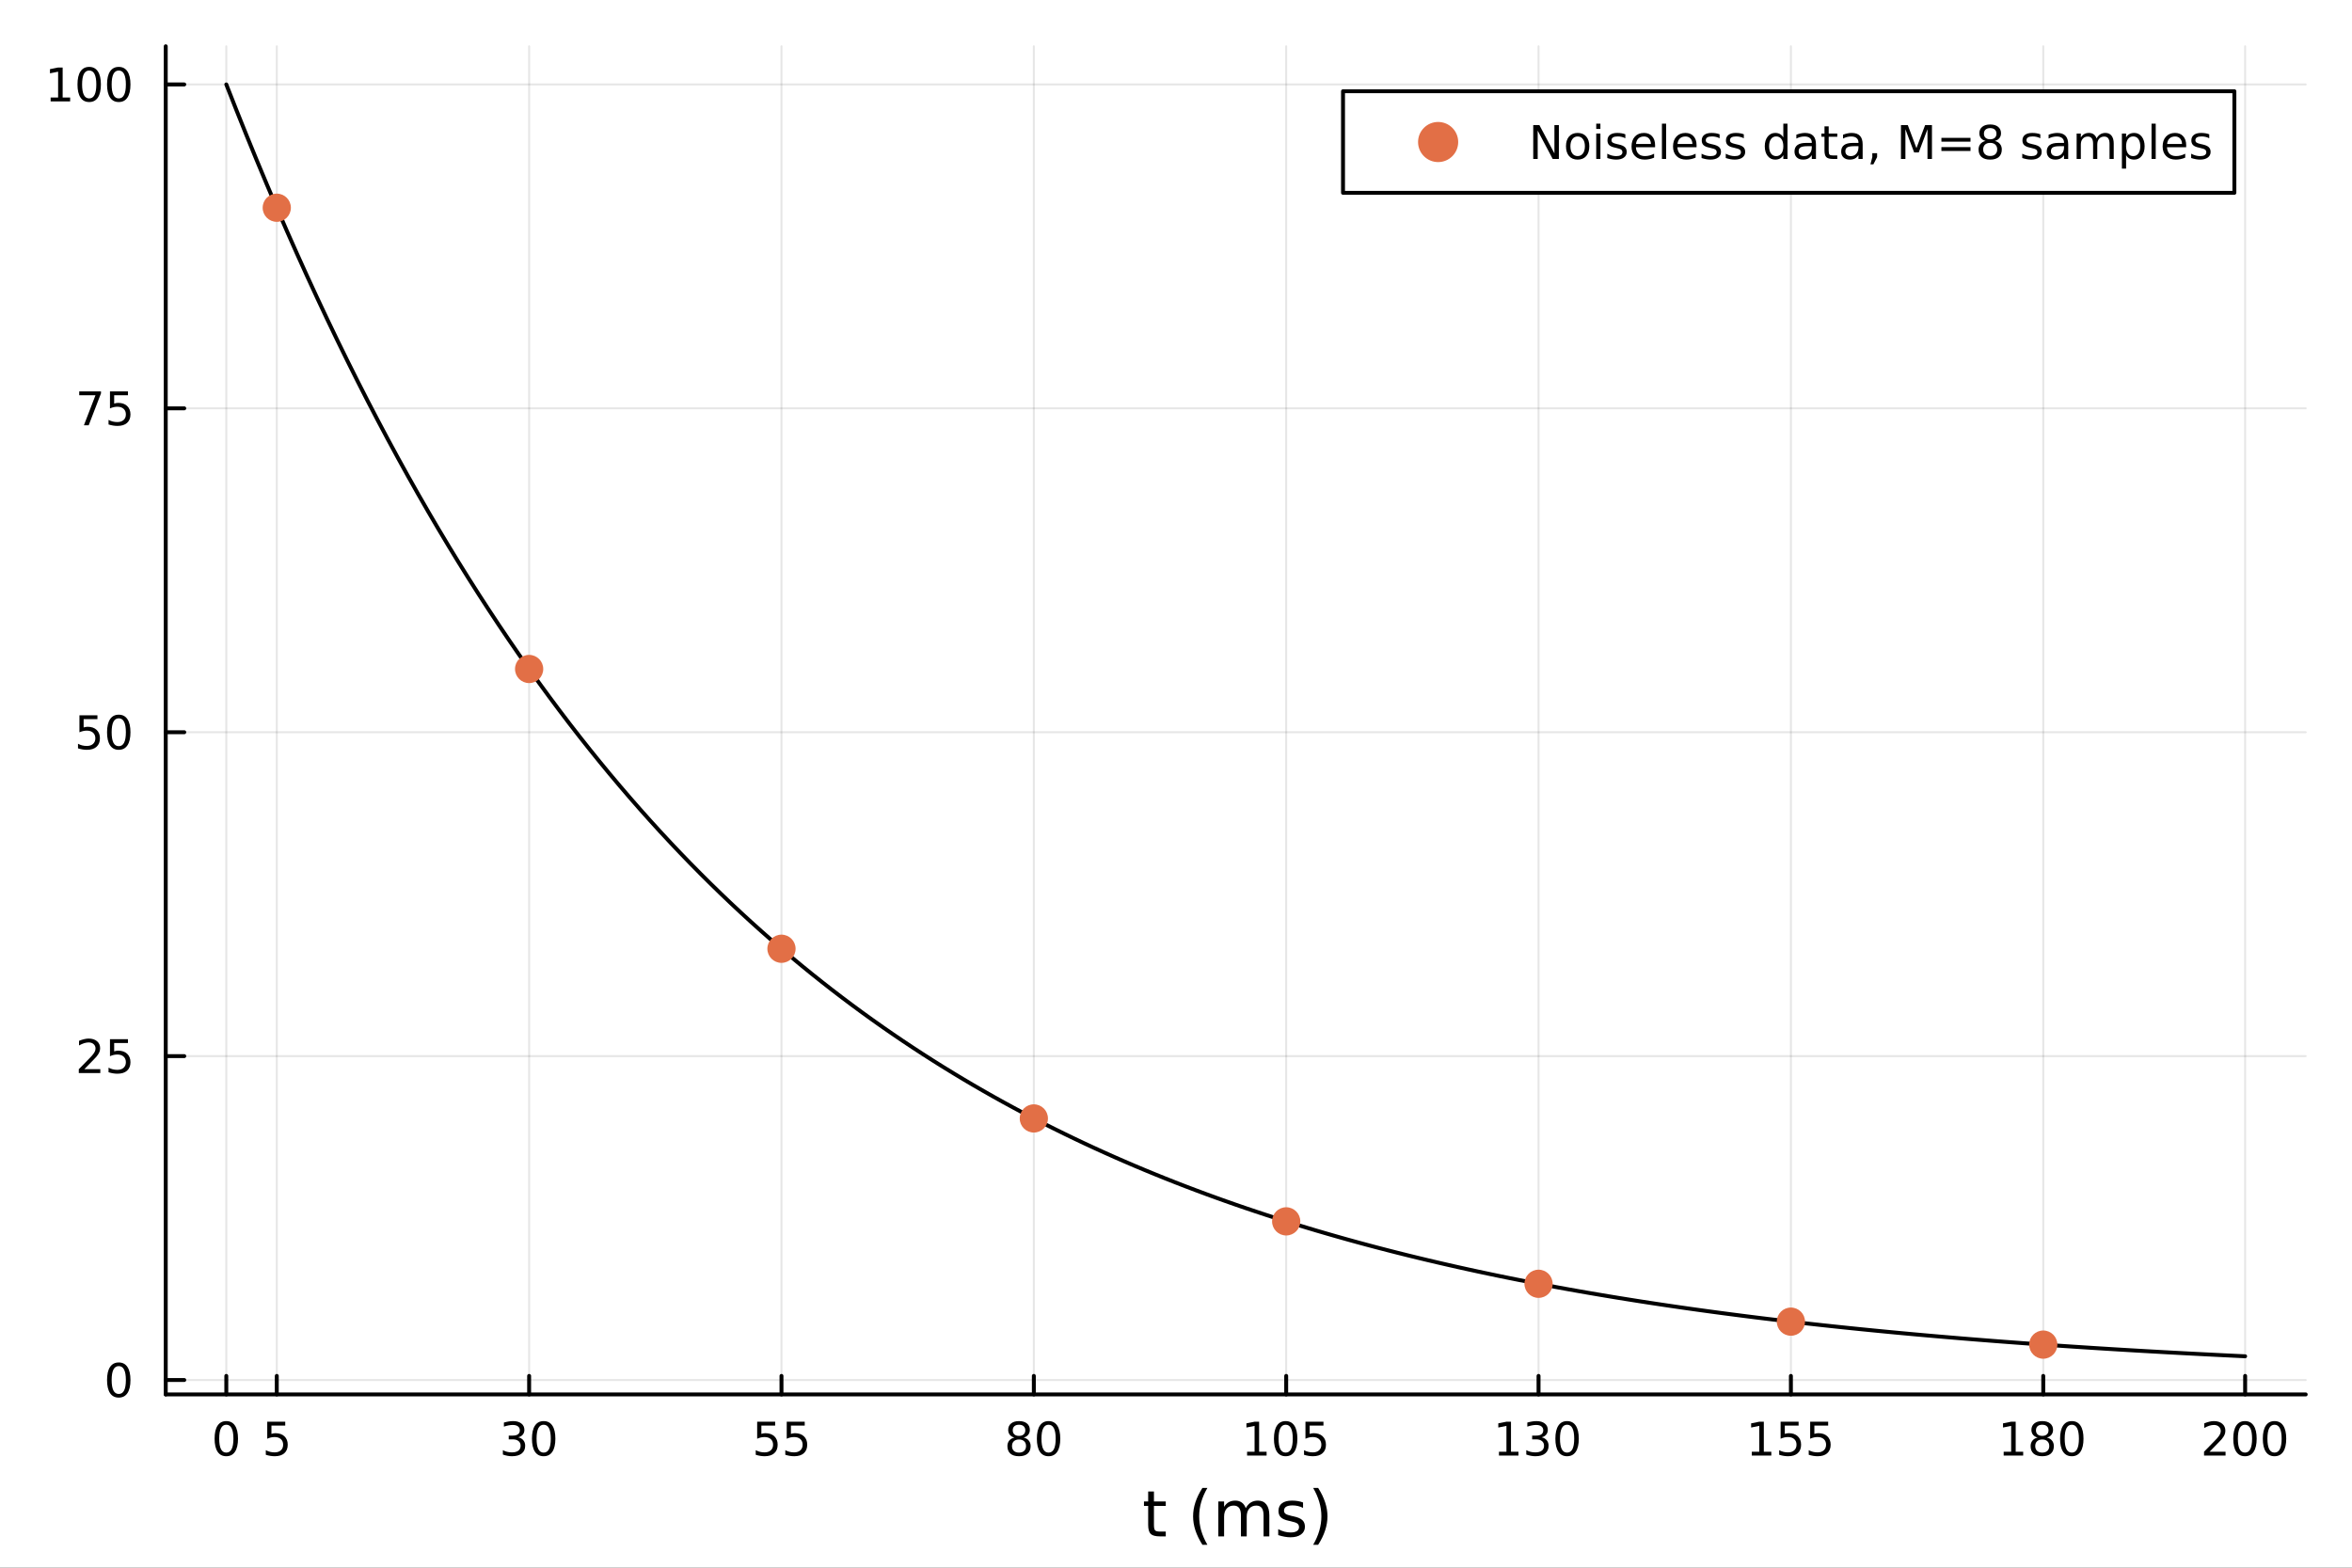 <?xml version="1.0" encoding="utf-8"?>
<svg xmlns="http://www.w3.org/2000/svg" xmlns:xlink="http://www.w3.org/1999/xlink" width="600" height="400" viewBox="0 0 2400 1600">
<rect x="0" y="0" width="2400" height="1600" fill="#333333" stroke="none"/>
<defs>
  <clipPath id="clip960">
    <rect x="0" y="0" width="2400" height="1600"/>
  </clipPath>
</defs>
<path clip-path="url(#clip960)" d="M0 1600 L2400 1600 L2400 0 L0 0  Z" fill="#ffffff" fill-rule="evenodd" fill-opacity="1"/>
<defs>
  <clipPath id="clip961">
    <rect x="169" y="47" width="2185" height="1377"/>
  </clipPath>
</defs>
<path clip-path="url(#clip960)" d="M169.121 1423.18 L2352.76 1423.18 L2352.76 47.244 L169.121 47.244  Z" fill="#ffffff" fill-rule="evenodd" fill-opacity="1"/>
<polyline clip-path="url(#clip961)" style="stroke:#000000; stroke-linecap:round; stroke-linejoin:round; stroke-width:2; stroke-opacity:0.1; fill:none" points="230.922,1423.18 230.922,47.244 "/>
<polyline clip-path="url(#clip961)" style="stroke:#000000; stroke-linecap:round; stroke-linejoin:round; stroke-width:2; stroke-opacity:0.1; fill:none" points="282.423,1423.18 282.423,47.244 "/>
<polyline clip-path="url(#clip961)" style="stroke:#000000; stroke-linecap:round; stroke-linejoin:round; stroke-width:2; stroke-opacity:0.1; fill:none" points="539.927,1423.18 539.927,47.244 "/>
<polyline clip-path="url(#clip961)" style="stroke:#000000; stroke-linecap:round; stroke-linejoin:round; stroke-width:2; stroke-opacity:0.1; fill:none" points="797.431,1423.18 797.431,47.244 "/>
<polyline clip-path="url(#clip961)" style="stroke:#000000; stroke-linecap:round; stroke-linejoin:round; stroke-width:2; stroke-opacity:0.1; fill:none" points="1054.94,1423.18 1054.94,47.244 "/>
<polyline clip-path="url(#clip961)" style="stroke:#000000; stroke-linecap:round; stroke-linejoin:round; stroke-width:2; stroke-opacity:0.1; fill:none" points="1312.44,1423.18 1312.44,47.244 "/>
<polyline clip-path="url(#clip961)" style="stroke:#000000; stroke-linecap:round; stroke-linejoin:round; stroke-width:2; stroke-opacity:0.1; fill:none" points="1569.94,1423.18 1569.94,47.244 "/>
<polyline clip-path="url(#clip961)" style="stroke:#000000; stroke-linecap:round; stroke-linejoin:round; stroke-width:2; stroke-opacity:0.1; fill:none" points="1827.45,1423.18 1827.45,47.244 "/>
<polyline clip-path="url(#clip961)" style="stroke:#000000; stroke-linecap:round; stroke-linejoin:round; stroke-width:2; stroke-opacity:0.1; fill:none" points="2084.95,1423.18 2084.95,47.244 "/>
<polyline clip-path="url(#clip961)" style="stroke:#000000; stroke-linecap:round; stroke-linejoin:round; stroke-width:2; stroke-opacity:0.1; fill:none" points="2290.95,1423.18 2290.95,47.244 "/>
<polyline clip-path="url(#clip961)" style="stroke:#000000; stroke-linecap:round; stroke-linejoin:round; stroke-width:2; stroke-opacity:0.1; fill:none" points="169.121,1408.46 2352.76,1408.46 "/>
<polyline clip-path="url(#clip961)" style="stroke:#000000; stroke-linecap:round; stroke-linejoin:round; stroke-width:2; stroke-opacity:0.1; fill:none" points="169.121,1077.89 2352.76,1077.89 "/>
<polyline clip-path="url(#clip961)" style="stroke:#000000; stroke-linecap:round; stroke-linejoin:round; stroke-width:2; stroke-opacity:0.1; fill:none" points="169.121,747.321 2352.76,747.321 "/>
<polyline clip-path="url(#clip961)" style="stroke:#000000; stroke-linecap:round; stroke-linejoin:round; stroke-width:2; stroke-opacity:0.1; fill:none" points="169.121,416.753 2352.76,416.753 "/>
<polyline clip-path="url(#clip961)" style="stroke:#000000; stroke-linecap:round; stroke-linejoin:round; stroke-width:2; stroke-opacity:0.1; fill:none" points="169.121,86.186 2352.76,86.186 "/>
<polyline clip-path="url(#clip960)" style="stroke:#000000; stroke-linecap:round; stroke-linejoin:round; stroke-width:4; stroke-opacity:1; fill:none" points="169.121,1423.18 2352.76,1423.18 "/>
<polyline clip-path="url(#clip960)" style="stroke:#000000; stroke-linecap:round; stroke-linejoin:round; stroke-width:4; stroke-opacity:1; fill:none" points="230.922,1423.18 230.922,1404.28 "/>
<polyline clip-path="url(#clip960)" style="stroke:#000000; stroke-linecap:round; stroke-linejoin:round; stroke-width:4; stroke-opacity:1; fill:none" points="282.423,1423.18 282.423,1404.28 "/>
<polyline clip-path="url(#clip960)" style="stroke:#000000; stroke-linecap:round; stroke-linejoin:round; stroke-width:4; stroke-opacity:1; fill:none" points="539.927,1423.18 539.927,1404.28 "/>
<polyline clip-path="url(#clip960)" style="stroke:#000000; stroke-linecap:round; stroke-linejoin:round; stroke-width:4; stroke-opacity:1; fill:none" points="797.431,1423.18 797.431,1404.28 "/>
<polyline clip-path="url(#clip960)" style="stroke:#000000; stroke-linecap:round; stroke-linejoin:round; stroke-width:4; stroke-opacity:1; fill:none" points="1054.94,1423.18 1054.94,1404.28 "/>
<polyline clip-path="url(#clip960)" style="stroke:#000000; stroke-linecap:round; stroke-linejoin:round; stroke-width:4; stroke-opacity:1; fill:none" points="1312.44,1423.18 1312.44,1404.28 "/>
<polyline clip-path="url(#clip960)" style="stroke:#000000; stroke-linecap:round; stroke-linejoin:round; stroke-width:4; stroke-opacity:1; fill:none" points="1569.94,1423.18 1569.94,1404.28 "/>
<polyline clip-path="url(#clip960)" style="stroke:#000000; stroke-linecap:round; stroke-linejoin:round; stroke-width:4; stroke-opacity:1; fill:none" points="1827.45,1423.18 1827.45,1404.28 "/>
<polyline clip-path="url(#clip960)" style="stroke:#000000; stroke-linecap:round; stroke-linejoin:round; stroke-width:4; stroke-opacity:1; fill:none" points="2084.95,1423.18 2084.95,1404.28 "/>
<polyline clip-path="url(#clip960)" style="stroke:#000000; stroke-linecap:round; stroke-linejoin:round; stroke-width:4; stroke-opacity:1; fill:none" points="2290.95,1423.18 2290.95,1404.28 "/>
<path clip-path="url(#clip960)" d="M230.922 1454.1 Q227.311 1454.1 225.483 1457.66 Q223.677 1461.2 223.677 1468.33 Q223.677 1475.44 225.483 1479.01 Q227.311 1482.55 230.922 1482.55 Q234.557 1482.55 236.362 1479.01 Q238.191 1475.44 238.191 1468.33 Q238.191 1461.2 236.362 1457.66 Q234.557 1454.1 230.922 1454.1 M230.922 1450.39 Q236.732 1450.39 239.788 1455 Q242.867 1459.58 242.867 1468.33 Q242.867 1477.06 239.788 1481.67 Q236.732 1486.25 230.922 1486.25 Q225.112 1486.25 222.033 1481.67 Q218.978 1477.06 218.978 1468.33 Q218.978 1459.58 222.033 1455 Q225.112 1450.39 230.922 1450.39 Z" fill="#000000" fill-rule="nonzero" fill-opacity="1" /><path clip-path="url(#clip960)" d="M272.701 1451.02 L291.057 1451.02 L291.057 1454.96 L276.983 1454.96 L276.983 1463.43 Q278.002 1463.08 279.02 1462.92 Q280.039 1462.73 281.057 1462.73 Q286.844 1462.73 290.224 1465.9 Q293.604 1469.08 293.604 1474.49 Q293.604 1480.07 290.131 1483.17 Q286.659 1486.25 280.34 1486.25 Q278.164 1486.25 275.895 1485.88 Q273.65 1485.51 271.243 1484.77 L271.243 1480.07 Q273.326 1481.2 275.548 1481.76 Q277.77 1482.32 280.247 1482.32 Q284.252 1482.32 286.59 1480.21 Q288.928 1478.1 288.928 1474.49 Q288.928 1470.88 286.59 1468.77 Q284.252 1466.67 280.247 1466.67 Q278.372 1466.67 276.497 1467.08 Q274.645 1467.5 272.701 1468.38 L272.701 1451.02 Z" fill="#000000" fill-rule="nonzero" fill-opacity="1" /><path clip-path="url(#clip960)" d="M528.77 1466.95 Q532.126 1467.66 534.001 1469.93 Q535.899 1472.2 535.899 1475.53 Q535.899 1480.65 532.381 1483.45 Q528.862 1486.25 522.381 1486.25 Q520.205 1486.25 517.89 1485.81 Q515.599 1485.39 513.145 1484.54 L513.145 1480.02 Q515.089 1481.16 517.404 1481.74 Q519.719 1482.32 522.242 1482.32 Q526.64 1482.32 528.932 1480.58 Q531.247 1478.84 531.247 1475.53 Q531.247 1472.48 529.094 1470.77 Q526.964 1469.03 523.145 1469.03 L519.117 1469.03 L519.117 1465.19 L523.33 1465.19 Q526.779 1465.19 528.608 1463.82 Q530.436 1462.43 530.436 1459.84 Q530.436 1457.18 528.538 1455.77 Q526.663 1454.33 523.145 1454.33 Q521.224 1454.33 519.025 1454.75 Q516.825 1455.16 514.187 1456.04 L514.187 1451.88 Q516.849 1451.14 519.163 1450.77 Q521.501 1450.39 523.562 1450.39 Q528.886 1450.39 531.987 1452.83 Q535.089 1455.23 535.089 1459.35 Q535.089 1462.22 533.446 1464.21 Q531.802 1466.18 528.77 1466.95 Z" fill="#000000" fill-rule="nonzero" fill-opacity="1" /><path clip-path="url(#clip960)" d="M554.765 1454.1 Q551.154 1454.1 549.325 1457.66 Q547.52 1461.2 547.52 1468.33 Q547.52 1475.44 549.325 1479.01 Q551.154 1482.55 554.765 1482.55 Q558.399 1482.55 560.205 1479.01 Q562.034 1475.44 562.034 1468.33 Q562.034 1461.2 560.205 1457.66 Q558.399 1454.1 554.765 1454.1 M554.765 1450.39 Q560.575 1450.39 563.631 1455 Q566.709 1459.58 566.709 1468.33 Q566.709 1477.06 563.631 1481.67 Q560.575 1486.25 554.765 1486.25 Q548.955 1486.25 545.876 1481.67 Q542.821 1477.06 542.821 1468.33 Q542.821 1459.58 545.876 1455 Q548.955 1450.39 554.765 1450.39 Z" fill="#000000" fill-rule="nonzero" fill-opacity="1" /><path clip-path="url(#clip960)" d="M772.628 1451.02 L790.985 1451.02 L790.985 1454.96 L776.911 1454.96 L776.911 1463.43 Q777.929 1463.08 778.948 1462.92 Q779.966 1462.73 780.985 1462.73 Q786.772 1462.73 790.151 1465.9 Q793.531 1469.08 793.531 1474.49 Q793.531 1480.07 790.059 1483.17 Q786.586 1486.25 780.267 1486.25 Q778.091 1486.25 775.823 1485.88 Q773.577 1485.51 771.17 1484.77 L771.17 1480.07 Q773.253 1481.2 775.475 1481.76 Q777.698 1482.32 780.174 1482.32 Q784.179 1482.32 786.517 1480.21 Q788.855 1478.1 788.855 1474.49 Q788.855 1470.88 786.517 1468.77 Q784.179 1466.67 780.174 1466.67 Q778.299 1466.67 776.424 1467.08 Q774.573 1467.5 772.628 1468.38 L772.628 1451.02 Z" fill="#000000" fill-rule="nonzero" fill-opacity="1" /><path clip-path="url(#clip960)" d="M802.79 1451.02 L821.146 1451.02 L821.146 1454.96 L807.072 1454.96 L807.072 1463.43 Q808.091 1463.08 809.109 1462.92 Q810.128 1462.73 811.146 1462.73 Q816.933 1462.73 820.313 1465.9 Q823.693 1469.08 823.693 1474.49 Q823.693 1480.07 820.22 1483.17 Q816.748 1486.25 810.429 1486.25 Q808.253 1486.25 805.984 1485.88 Q803.739 1485.51 801.332 1484.77 L801.332 1480.07 Q803.415 1481.2 805.637 1481.76 Q807.859 1482.32 810.336 1482.32 Q814.341 1482.32 816.679 1480.21 Q819.017 1478.1 819.017 1474.49 Q819.017 1470.88 816.679 1468.77 Q814.341 1466.67 810.336 1466.67 Q808.461 1466.67 806.586 1467.08 Q804.734 1467.5 802.79 1468.38 L802.79 1451.02 Z" fill="#000000" fill-rule="nonzero" fill-opacity="1" /><path clip-path="url(#clip960)" d="M1039.81 1469.17 Q1036.47 1469.17 1034.55 1470.95 Q1032.66 1472.73 1032.66 1475.86 Q1032.66 1478.98 1034.55 1480.77 Q1036.47 1482.55 1039.81 1482.55 Q1043.14 1482.55 1045.06 1480.77 Q1046.98 1478.96 1046.98 1475.86 Q1046.98 1472.73 1045.06 1470.95 Q1043.16 1469.17 1039.81 1469.17 M1035.13 1467.18 Q1032.12 1466.44 1030.43 1464.38 Q1028.77 1462.32 1028.77 1459.35 Q1028.77 1455.21 1031.71 1452.8 Q1034.67 1450.39 1039.81 1450.39 Q1044.97 1450.39 1047.91 1452.8 Q1050.85 1455.21 1050.85 1459.35 Q1050.85 1462.32 1049.16 1464.38 Q1047.49 1466.44 1044.51 1467.18 Q1047.89 1467.96 1049.76 1470.26 Q1051.66 1472.55 1051.66 1475.86 Q1051.66 1480.88 1048.58 1483.57 Q1045.53 1486.25 1039.81 1486.25 Q1034.09 1486.25 1031.01 1483.57 Q1027.96 1480.88 1027.96 1475.86 Q1027.96 1472.55 1029.85 1470.26 Q1031.75 1467.96 1035.13 1467.18 M1033.42 1459.79 Q1033.42 1462.48 1035.09 1463.98 Q1036.78 1465.49 1039.81 1465.49 Q1042.82 1465.49 1044.51 1463.98 Q1046.22 1462.48 1046.22 1459.79 Q1046.22 1457.11 1044.51 1455.6 Q1042.82 1454.1 1039.81 1454.1 Q1036.78 1454.1 1035.09 1455.6 Q1033.42 1457.11 1033.42 1459.79 Z" fill="#000000" fill-rule="nonzero" fill-opacity="1" /><path clip-path="url(#clip960)" d="M1069.97 1454.1 Q1066.36 1454.1 1064.53 1457.66 Q1062.72 1461.2 1062.72 1468.33 Q1062.72 1475.44 1064.53 1479.01 Q1066.36 1482.55 1069.97 1482.55 Q1073.6 1482.55 1075.41 1479.01 Q1077.24 1475.44 1077.24 1468.33 Q1077.24 1461.2 1075.41 1457.66 Q1073.6 1454.1 1069.97 1454.1 M1069.97 1450.39 Q1075.78 1450.39 1078.84 1455 Q1081.91 1459.58 1081.91 1468.33 Q1081.91 1477.06 1078.84 1481.67 Q1075.78 1486.25 1069.97 1486.25 Q1064.16 1486.25 1061.08 1481.67 Q1058.03 1477.06 1058.03 1468.33 Q1058.03 1459.58 1061.08 1455 Q1064.16 1450.39 1069.97 1450.39 Z" fill="#000000" fill-rule="nonzero" fill-opacity="1" /><path clip-path="url(#clip960)" d="M1272.54 1481.64 L1280.18 1481.64 L1280.18 1455.28 L1271.87 1456.95 L1271.87 1452.69 L1280.14 1451.02 L1284.81 1451.02 L1284.81 1481.64 L1292.45 1481.64 L1292.45 1485.58 L1272.54 1485.58 L1272.54 1481.64 Z" fill="#000000" fill-rule="nonzero" fill-opacity="1" /><path clip-path="url(#clip960)" d="M1311.9 1454.1 Q1308.28 1454.1 1306.46 1457.66 Q1304.65 1461.2 1304.65 1468.33 Q1304.65 1475.44 1306.46 1479.01 Q1308.28 1482.55 1311.9 1482.55 Q1315.53 1482.55 1317.34 1479.01 Q1319.16 1475.44 1319.16 1468.33 Q1319.16 1461.2 1317.34 1457.66 Q1315.53 1454.1 1311.9 1454.1 M1311.9 1450.39 Q1317.71 1450.39 1320.76 1455 Q1323.84 1459.58 1323.84 1468.33 Q1323.84 1477.06 1320.76 1481.67 Q1317.71 1486.25 1311.9 1486.25 Q1306.09 1486.25 1303.01 1481.67 Q1299.95 1477.06 1299.95 1468.33 Q1299.95 1459.58 1303.01 1455 Q1306.09 1450.39 1311.9 1450.39 Z" fill="#000000" fill-rule="nonzero" fill-opacity="1" /><path clip-path="url(#clip960)" d="M1332.1 1451.02 L1350.46 1451.02 L1350.46 1454.96 L1336.39 1454.96 L1336.39 1463.43 Q1337.4 1463.08 1338.42 1462.92 Q1339.44 1462.73 1340.46 1462.73 Q1346.25 1462.73 1349.63 1465.9 Q1353.01 1469.08 1353.01 1474.49 Q1353.01 1480.07 1349.53 1483.17 Q1346.06 1486.25 1339.74 1486.25 Q1337.57 1486.25 1335.3 1485.88 Q1333.05 1485.51 1330.65 1484.77 L1330.65 1480.07 Q1332.73 1481.2 1334.95 1481.76 Q1337.17 1482.32 1339.65 1482.32 Q1343.65 1482.32 1345.99 1480.21 Q1348.33 1478.1 1348.33 1474.49 Q1348.33 1470.88 1345.99 1468.77 Q1343.65 1466.67 1339.65 1466.67 Q1337.77 1466.67 1335.9 1467.08 Q1334.05 1467.5 1332.1 1468.38 L1332.1 1451.02 Z" fill="#000000" fill-rule="nonzero" fill-opacity="1" /><path clip-path="url(#clip960)" d="M1529.55 1481.64 L1537.19 1481.64 L1537.19 1455.28 L1528.88 1456.95 L1528.88 1452.69 L1537.14 1451.02 L1541.82 1451.02 L1541.82 1481.64 L1549.46 1481.64 L1549.46 1485.58 L1529.55 1485.58 L1529.55 1481.64 Z" fill="#000000" fill-rule="nonzero" fill-opacity="1" /><path clip-path="url(#clip960)" d="M1573.07 1466.95 Q1576.42 1467.66 1578.3 1469.93 Q1580.2 1472.2 1580.2 1475.53 Q1580.2 1480.65 1576.68 1483.45 Q1573.16 1486.25 1566.68 1486.25 Q1564.5 1486.25 1562.19 1485.81 Q1559.9 1485.39 1557.44 1484.54 L1557.44 1480.02 Q1559.39 1481.16 1561.7 1481.74 Q1564.02 1482.32 1566.54 1482.32 Q1570.94 1482.32 1573.23 1480.58 Q1575.55 1478.84 1575.55 1475.53 Q1575.55 1472.48 1573.39 1470.77 Q1571.26 1469.03 1567.44 1469.03 L1563.42 1469.03 L1563.42 1465.19 L1567.63 1465.19 Q1571.08 1465.19 1572.91 1463.82 Q1574.74 1462.43 1574.74 1459.84 Q1574.74 1457.18 1572.84 1455.77 Q1570.96 1454.33 1567.44 1454.33 Q1565.52 1454.33 1563.32 1454.75 Q1561.12 1455.16 1558.49 1456.04 L1558.49 1451.88 Q1561.15 1451.14 1563.46 1450.77 Q1565.8 1450.39 1567.86 1450.39 Q1573.18 1450.39 1576.29 1452.83 Q1579.39 1455.23 1579.39 1459.35 Q1579.39 1462.22 1577.74 1464.21 Q1576.1 1466.18 1573.07 1466.95 Z" fill="#000000" fill-rule="nonzero" fill-opacity="1" /><path clip-path="url(#clip960)" d="M1599.06 1454.1 Q1595.45 1454.1 1593.62 1457.66 Q1591.82 1461.2 1591.82 1468.33 Q1591.82 1475.44 1593.62 1479.01 Q1595.45 1482.55 1599.06 1482.55 Q1602.7 1482.55 1604.5 1479.01 Q1606.33 1475.44 1606.33 1468.33 Q1606.33 1461.2 1604.5 1457.66 Q1602.7 1454.1 1599.06 1454.1 M1599.06 1450.39 Q1604.87 1450.39 1607.93 1455 Q1611.01 1459.58 1611.01 1468.33 Q1611.01 1477.06 1607.93 1481.67 Q1604.87 1486.25 1599.06 1486.25 Q1593.25 1486.25 1590.17 1481.67 Q1587.12 1477.06 1587.12 1468.33 Q1587.12 1459.58 1590.17 1455 Q1593.25 1450.39 1599.06 1450.39 Z" fill="#000000" fill-rule="nonzero" fill-opacity="1" /><path clip-path="url(#clip960)" d="M1787.55 1481.64 L1795.19 1481.64 L1795.19 1455.28 L1786.88 1456.95 L1786.88 1452.69 L1795.14 1451.02 L1799.82 1451.02 L1799.82 1481.64 L1807.46 1481.64 L1807.46 1485.58 L1787.55 1485.58 L1787.55 1481.64 Z" fill="#000000" fill-rule="nonzero" fill-opacity="1" /><path clip-path="url(#clip960)" d="M1816.95 1451.02 L1835.31 1451.02 L1835.31 1454.96 L1821.23 1454.96 L1821.23 1463.43 Q1822.25 1463.08 1823.27 1462.92 Q1824.29 1462.73 1825.31 1462.73 Q1831.09 1462.73 1834.47 1465.9 Q1837.85 1469.08 1837.85 1474.49 Q1837.85 1480.07 1834.38 1483.17 Q1830.91 1486.25 1824.59 1486.25 Q1822.41 1486.25 1820.14 1485.88 Q1817.9 1485.51 1815.49 1484.77 L1815.49 1480.07 Q1817.57 1481.2 1819.8 1481.76 Q1822.02 1482.32 1824.5 1482.32 Q1828.5 1482.32 1830.84 1480.21 Q1833.18 1478.1 1833.18 1474.49 Q1833.18 1470.88 1830.84 1468.77 Q1828.5 1466.67 1824.5 1466.67 Q1822.62 1466.67 1820.75 1467.08 Q1818.89 1467.5 1816.95 1468.38 L1816.95 1451.02 Z" fill="#000000" fill-rule="nonzero" fill-opacity="1" /><path clip-path="url(#clip960)" d="M1847.11 1451.02 L1865.47 1451.02 L1865.47 1454.96 L1851.39 1454.96 L1851.39 1463.43 Q1852.41 1463.08 1853.43 1462.92 Q1854.45 1462.73 1855.47 1462.73 Q1861.26 1462.73 1864.63 1465.9 Q1868.01 1469.08 1868.01 1474.49 Q1868.01 1480.07 1864.54 1483.17 Q1861.07 1486.25 1854.75 1486.25 Q1852.57 1486.25 1850.31 1485.88 Q1848.06 1485.51 1845.65 1484.77 L1845.65 1480.07 Q1847.74 1481.2 1849.96 1481.76 Q1852.18 1482.32 1854.66 1482.32 Q1858.66 1482.32 1861 1480.21 Q1863.34 1478.1 1863.34 1474.49 Q1863.34 1470.88 1861 1468.77 Q1858.66 1466.67 1854.66 1466.67 Q1852.78 1466.67 1850.91 1467.08 Q1849.06 1467.5 1847.11 1468.38 L1847.11 1451.02 Z" fill="#000000" fill-rule="nonzero" fill-opacity="1" /><path clip-path="url(#clip960)" d="M2044.56 1481.64 L2052.2 1481.64 L2052.2 1455.28 L2043.89 1456.95 L2043.89 1452.69 L2052.15 1451.02 L2056.83 1451.02 L2056.83 1481.64 L2064.47 1481.64 L2064.47 1485.58 L2044.56 1485.58 L2044.56 1481.64 Z" fill="#000000" fill-rule="nonzero" fill-opacity="1" /><path clip-path="url(#clip960)" d="M2083.91 1469.17 Q2080.58 1469.17 2078.66 1470.95 Q2076.76 1472.73 2076.76 1475.86 Q2076.76 1478.98 2078.66 1480.77 Q2080.58 1482.55 2083.91 1482.55 Q2087.24 1482.55 2089.16 1480.77 Q2091.09 1478.96 2091.09 1475.86 Q2091.09 1472.73 2089.16 1470.95 Q2087.27 1469.17 2083.91 1469.17 M2079.23 1467.18 Q2076.22 1466.44 2074.54 1464.38 Q2072.87 1462.32 2072.87 1459.35 Q2072.87 1455.21 2075.81 1452.8 Q2078.77 1450.39 2083.91 1450.39 Q2089.07 1450.39 2092.01 1452.8 Q2094.95 1455.21 2094.95 1459.35 Q2094.95 1462.32 2093.26 1464.38 Q2091.6 1466.44 2088.61 1467.18 Q2091.99 1467.96 2093.86 1470.26 Q2095.76 1472.55 2095.76 1475.86 Q2095.76 1480.88 2092.68 1483.57 Q2089.63 1486.25 2083.91 1486.25 Q2078.19 1486.25 2075.11 1483.57 Q2072.06 1480.88 2072.06 1475.86 Q2072.06 1472.55 2073.96 1470.26 Q2075.85 1467.96 2079.23 1467.18 M2077.52 1459.79 Q2077.52 1462.48 2079.19 1463.98 Q2080.88 1465.49 2083.91 1465.49 Q2086.92 1465.49 2088.61 1463.98 Q2090.32 1462.48 2090.32 1459.79 Q2090.32 1457.11 2088.61 1455.6 Q2086.92 1454.1 2083.91 1454.1 Q2080.88 1454.1 2079.19 1455.6 Q2077.52 1457.11 2077.52 1459.79 Z" fill="#000000" fill-rule="nonzero" fill-opacity="1" /><path clip-path="url(#clip960)" d="M2114.07 1454.1 Q2110.46 1454.1 2108.63 1457.66 Q2106.83 1461.2 2106.83 1468.33 Q2106.83 1475.44 2108.63 1479.01 Q2110.46 1482.55 2114.07 1482.55 Q2117.71 1482.55 2119.51 1479.01 Q2121.34 1475.44 2121.34 1468.33 Q2121.34 1461.2 2119.51 1457.66 Q2117.71 1454.1 2114.07 1454.1 M2114.07 1450.39 Q2119.88 1450.39 2122.94 1455 Q2126.02 1459.58 2126.02 1468.33 Q2126.02 1477.06 2122.94 1481.67 Q2119.88 1486.25 2114.07 1486.25 Q2108.26 1486.25 2105.18 1481.67 Q2102.13 1477.06 2102.13 1468.33 Q2102.13 1459.58 2105.18 1455 Q2108.26 1450.39 2114.07 1450.39 Z" fill="#000000" fill-rule="nonzero" fill-opacity="1" /><path clip-path="url(#clip960)" d="M2254.65 1481.64 L2270.97 1481.64 L2270.97 1485.58 L2249.02 1485.58 L2249.02 1481.64 Q2251.68 1478.89 2256.27 1474.26 Q2260.87 1469.61 2262.05 1468.27 Q2264.3 1465.74 2265.18 1464.01 Q2266.08 1462.25 2266.08 1460.56 Q2266.08 1457.8 2264.14 1456.07 Q2262.22 1454.33 2259.11 1454.33 Q2256.92 1454.33 2254.46 1455.09 Q2252.03 1455.86 2249.25 1457.41 L2249.25 1452.69 Q2252.08 1451.55 2254.53 1450.97 Q2256.99 1450.39 2259.02 1450.39 Q2264.39 1450.39 2267.59 1453.08 Q2270.78 1455.77 2270.78 1460.26 Q2270.78 1462.39 2269.97 1464.31 Q2269.18 1466.2 2267.08 1468.8 Q2266.5 1469.47 2263.4 1472.69 Q2260.3 1475.88 2254.65 1481.64 Z" fill="#000000" fill-rule="nonzero" fill-opacity="1" /><path clip-path="url(#clip960)" d="M2290.78 1454.1 Q2287.17 1454.1 2285.34 1457.66 Q2283.54 1461.2 2283.54 1468.33 Q2283.54 1475.44 2285.34 1479.01 Q2287.17 1482.55 2290.78 1482.55 Q2294.42 1482.55 2296.22 1479.01 Q2298.05 1475.44 2298.05 1468.33 Q2298.05 1461.2 2296.22 1457.66 Q2294.42 1454.1 2290.78 1454.1 M2290.78 1450.39 Q2296.59 1450.39 2299.65 1455 Q2302.73 1459.58 2302.73 1468.33 Q2302.73 1477.06 2299.65 1481.67 Q2296.59 1486.25 2290.78 1486.25 Q2284.97 1486.25 2281.89 1481.67 Q2278.84 1477.06 2278.84 1468.33 Q2278.84 1459.58 2281.89 1455 Q2284.97 1450.39 2290.78 1450.39 Z" fill="#000000" fill-rule="nonzero" fill-opacity="1" /><path clip-path="url(#clip960)" d="M2320.94 1454.1 Q2317.33 1454.1 2315.5 1457.66 Q2313.7 1461.2 2313.7 1468.33 Q2313.7 1475.44 2315.5 1479.01 Q2317.33 1482.55 2320.94 1482.55 Q2324.58 1482.55 2326.38 1479.01 Q2328.21 1475.44 2328.21 1468.33 Q2328.21 1461.2 2326.38 1457.66 Q2324.58 1454.1 2320.94 1454.1 M2320.94 1450.39 Q2326.75 1450.39 2329.81 1455 Q2332.89 1459.58 2332.89 1468.33 Q2332.89 1477.06 2329.81 1481.67 Q2326.75 1486.25 2320.94 1486.25 Q2315.13 1486.25 2312.05 1481.67 Q2309 1477.06 2309 1468.33 Q2309 1459.58 2312.05 1455 Q2315.13 1450.39 2320.94 1450.39 Z" fill="#000000" fill-rule="nonzero" fill-opacity="1" /><path clip-path="url(#clip960)" d="M1177.5 1522.27 L1177.5 1532.4 L1189.56 1532.4 L1189.56 1536.95 L1177.5 1536.95 L1177.5 1556.3 Q1177.5 1560.66 1178.68 1561.9 Q1179.89 1563.14 1183.55 1563.14 L1189.56 1563.14 L1189.56 1568.04 L1183.55 1568.04 Q1176.77 1568.04 1174.19 1565.53 Q1171.61 1562.98 1171.61 1556.3 L1171.61 1536.95 L1167.31 1536.95 L1167.31 1532.4 L1171.61 1532.4 L1171.61 1522.27 L1177.5 1522.27 Z" fill="#000000" fill-rule="nonzero" fill-opacity="1" /><path clip-path="url(#clip960)" d="M1232.05 1518.58 Q1227.79 1525.9 1225.72 1533.06 Q1223.65 1540.23 1223.65 1547.58 Q1223.65 1554.93 1225.72 1562.16 Q1227.82 1569.35 1232.05 1576.64 L1226.96 1576.64 Q1222.19 1569.16 1219.8 1561.93 Q1217.44 1554.71 1217.44 1547.58 Q1217.44 1540.48 1219.8 1533.29 Q1222.16 1526.09 1226.96 1518.58 L1232.05 1518.58 Z" fill="#000000" fill-rule="nonzero" fill-opacity="1" /><path clip-path="url(#clip960)" d="M1271.17 1539.24 Q1273.37 1535.29 1276.42 1533.41 Q1279.48 1531.54 1283.62 1531.54 Q1289.19 1531.54 1292.21 1535.45 Q1295.23 1539.33 1295.23 1546.53 L1295.23 1568.04 L1289.35 1568.04 L1289.35 1546.72 Q1289.35 1541.59 1287.53 1539.11 Q1285.72 1536.63 1281.99 1536.63 Q1277.44 1536.63 1274.8 1539.65 Q1272.16 1542.68 1272.16 1547.9 L1272.16 1568.04 L1266.27 1568.04 L1266.27 1546.72 Q1266.27 1541.56 1264.46 1539.11 Q1262.64 1536.63 1258.85 1536.63 Q1254.37 1536.63 1251.72 1539.68 Q1249.08 1542.71 1249.08 1547.9 L1249.08 1568.04 L1243.19 1568.04 L1243.19 1532.4 L1249.08 1532.4 L1249.08 1537.93 Q1251.09 1534.66 1253.89 1533.1 Q1256.69 1531.54 1260.54 1531.54 Q1264.42 1531.54 1267.13 1533.51 Q1269.87 1535.48 1271.17 1539.24 Z" fill="#000000" fill-rule="nonzero" fill-opacity="1" /><path clip-path="url(#clip960)" d="M1329.64 1533.45 L1329.64 1538.98 Q1327.16 1537.71 1324.48 1537.07 Q1321.81 1536.44 1318.95 1536.44 Q1314.59 1536.44 1312.39 1537.77 Q1310.23 1539.11 1310.23 1541.79 Q1310.23 1543.82 1311.78 1545 Q1313.34 1546.15 1318.05 1547.2 L1320.06 1547.64 Q1326.3 1548.98 1328.91 1551.43 Q1331.55 1553.85 1331.55 1558.21 Q1331.55 1563.17 1327.6 1566.07 Q1323.69 1568.97 1316.81 1568.97 Q1313.95 1568.97 1310.83 1568.39 Q1307.74 1567.85 1304.3 1566.74 L1304.3 1560.69 Q1307.55 1562.38 1310.7 1563.24 Q1313.85 1564.07 1316.94 1564.07 Q1321.08 1564.07 1323.31 1562.66 Q1325.53 1561.23 1325.53 1558.65 Q1325.53 1556.27 1323.91 1554.99 Q1322.32 1553.72 1316.88 1552.54 L1314.84 1552.07 Q1309.4 1550.92 1306.98 1548.56 Q1304.56 1546.18 1304.56 1542.04 Q1304.56 1537.01 1308.12 1534.27 Q1311.69 1531.54 1318.25 1531.54 Q1321.49 1531.54 1324.36 1532.01 Q1327.22 1532.49 1329.64 1533.45 Z" fill="#000000" fill-rule="nonzero" fill-opacity="1" /><path clip-path="url(#clip960)" d="M1339.95 1518.58 L1345.05 1518.58 Q1349.82 1526.09 1352.18 1533.29 Q1354.56 1540.48 1354.56 1547.58 Q1354.56 1554.71 1352.18 1561.93 Q1349.82 1569.16 1345.05 1576.64 L1339.95 1576.64 Q1344.19 1569.35 1346.25 1562.16 Q1348.36 1554.93 1348.36 1547.58 Q1348.36 1540.23 1346.25 1533.06 Q1344.19 1525.9 1339.95 1518.58 Z" fill="#000000" fill-rule="nonzero" fill-opacity="1" /><polyline clip-path="url(#clip960)" style="stroke:#000000; stroke-linecap:round; stroke-linejoin:round; stroke-width:4; stroke-opacity:1; fill:none" points="169.121,1423.18 169.121,47.244 "/>
<polyline clip-path="url(#clip960)" style="stroke:#000000; stroke-linecap:round; stroke-linejoin:round; stroke-width:4; stroke-opacity:1; fill:none" points="169.121,1408.46 188.019,1408.46 "/>
<polyline clip-path="url(#clip960)" style="stroke:#000000; stroke-linecap:round; stroke-linejoin:round; stroke-width:4; stroke-opacity:1; fill:none" points="169.121,1077.89 188.019,1077.89 "/>
<polyline clip-path="url(#clip960)" style="stroke:#000000; stroke-linecap:round; stroke-linejoin:round; stroke-width:4; stroke-opacity:1; fill:none" points="169.121,747.321 188.019,747.321 "/>
<polyline clip-path="url(#clip960)" style="stroke:#000000; stroke-linecap:round; stroke-linejoin:round; stroke-width:4; stroke-opacity:1; fill:none" points="169.121,416.753 188.019,416.753 "/>
<polyline clip-path="url(#clip960)" style="stroke:#000000; stroke-linecap:round; stroke-linejoin:round; stroke-width:4; stroke-opacity:1; fill:none" points="169.121,86.186 188.019,86.186 "/>
<path clip-path="url(#clip960)" d="M121.177 1394.26 Q117.566 1394.26 115.737 1397.82 Q113.932 1401.36 113.932 1408.49 Q113.932 1415.6 115.737 1419.16 Q117.566 1422.7 121.177 1422.7 Q124.811 1422.7 126.617 1419.16 Q128.445 1415.6 128.445 1408.49 Q128.445 1401.36 126.617 1397.82 Q124.811 1394.26 121.177 1394.26 M121.177 1390.55 Q126.987 1390.55 130.043 1395.16 Q133.121 1399.74 133.121 1408.49 Q133.121 1417.22 130.043 1421.82 Q126.987 1426.41 121.177 1426.41 Q115.367 1426.41 112.288 1421.82 Q109.233 1417.22 109.233 1408.49 Q109.233 1399.74 112.288 1395.16 Q115.367 1390.55 121.177 1390.55 Z" fill="#000000" fill-rule="nonzero" fill-opacity="1" /><path clip-path="url(#clip960)" d="M86.038 1091.23 L102.358 1091.23 L102.358 1095.17 L80.413 1095.17 L80.413 1091.23 Q83.075 1088.48 87.659 1083.85 Q92.265 1079.2 93.446 1077.85 Q95.691 1075.33 96.571 1073.59 Q97.473 1071.84 97.473 1070.15 Q97.473 1067.39 95.529 1065.66 Q93.608 1063.92 90.506 1063.92 Q88.307 1063.92 85.853 1064.68 Q83.422 1065.45 80.645 1067 L80.645 1062.28 Q83.469 1061.14 85.922 1060.56 Q88.376 1059.98 90.413 1059.98 Q95.784 1059.98 98.978 1062.67 Q102.172 1065.35 102.172 1069.84 Q102.172 1071.97 101.362 1073.9 Q100.575 1075.79 98.469 1078.39 Q97.89 1079.06 94.788 1082.28 Q91.686 1085.47 86.038 1091.23 Z" fill="#000000" fill-rule="nonzero" fill-opacity="1" /><path clip-path="url(#clip960)" d="M112.219 1060.61 L130.575 1060.61 L130.575 1064.54 L116.501 1064.54 L116.501 1073.02 Q117.52 1072.67 118.538 1072.51 Q119.557 1072.32 120.575 1072.32 Q126.362 1072.32 129.742 1075.49 Q133.121 1078.66 133.121 1084.08 Q133.121 1089.66 129.649 1092.76 Q126.177 1095.84 119.857 1095.84 Q117.682 1095.84 115.413 1095.47 Q113.168 1095.1 110.76 1094.36 L110.76 1089.66 Q112.844 1090.79 115.066 1091.35 Q117.288 1091.9 119.765 1091.9 Q123.77 1091.9 126.107 1089.8 Q128.445 1087.69 128.445 1084.08 Q128.445 1080.47 126.107 1078.36 Q123.77 1076.26 119.765 1076.26 Q117.89 1076.26 116.015 1076.67 Q114.163 1077.09 112.219 1077.97 L112.219 1060.61 Z" fill="#000000" fill-rule="nonzero" fill-opacity="1" /><path clip-path="url(#clip960)" d="M81.061 730.041 L99.418 730.041 L99.418 733.976 L85.344 733.976 L85.344 742.448 Q86.362 742.101 87.381 741.939 Q88.399 741.754 89.418 741.754 Q95.205 741.754 98.585 744.925 Q101.964 748.097 101.964 753.513 Q101.964 759.092 98.492 762.194 Q95.02 765.272 88.7 765.272 Q86.524 765.272 84.256 764.902 Q82.01 764.532 79.603 763.791 L79.603 759.092 Q81.686 760.226 83.909 760.782 Q86.131 761.337 88.608 761.337 Q92.612 761.337 94.95 759.231 Q97.288 757.124 97.288 753.513 Q97.288 749.902 94.95 747.796 Q92.612 745.689 88.608 745.689 Q86.733 745.689 84.858 746.106 Q83.006 746.522 81.061 747.402 L81.061 730.041 Z" fill="#000000" fill-rule="nonzero" fill-opacity="1" /><path clip-path="url(#clip960)" d="M121.177 733.12 Q117.566 733.12 115.737 736.685 Q113.932 740.226 113.932 747.356 Q113.932 754.462 115.737 758.027 Q117.566 761.569 121.177 761.569 Q124.811 761.569 126.617 758.027 Q128.445 754.462 128.445 747.356 Q128.445 740.226 126.617 736.685 Q124.811 733.12 121.177 733.12 M121.177 729.416 Q126.987 729.416 130.043 734.023 Q133.121 738.606 133.121 747.356 Q133.121 756.083 130.043 760.689 Q126.987 765.272 121.177 765.272 Q115.367 765.272 112.288 760.689 Q109.233 756.083 109.233 747.356 Q109.233 738.606 112.288 734.023 Q115.367 729.416 121.177 729.416 Z" fill="#000000" fill-rule="nonzero" fill-opacity="1" /><path clip-path="url(#clip960)" d="M80.83 399.473 L103.052 399.473 L103.052 401.464 L90.506 434.033 L85.622 434.033 L97.427 403.409 L80.83 403.409 L80.83 399.473 Z" fill="#000000" fill-rule="nonzero" fill-opacity="1" /><path clip-path="url(#clip960)" d="M112.219 399.473 L130.575 399.473 L130.575 403.409 L116.501 403.409 L116.501 411.881 Q117.52 411.533 118.538 411.371 Q119.557 411.186 120.575 411.186 Q126.362 411.186 129.742 414.358 Q133.121 417.529 133.121 422.945 Q133.121 428.524 129.649 431.626 Q126.177 434.705 119.857 434.705 Q117.682 434.705 115.413 434.334 Q113.168 433.964 110.76 433.223 L110.76 428.524 Q112.844 429.658 115.066 430.214 Q117.288 430.77 119.765 430.77 Q123.77 430.77 126.107 428.663 Q128.445 426.557 128.445 422.945 Q128.445 419.334 126.107 417.228 Q123.77 415.121 119.765 415.121 Q117.89 415.121 116.015 415.538 Q114.163 415.955 112.219 416.834 L112.219 399.473 Z" fill="#000000" fill-rule="nonzero" fill-opacity="1" /><path clip-path="url(#clip960)" d="M51.663 99.531 L59.302 99.531 L59.302 73.165 L50.992 74.832 L50.992 70.572 L59.256 68.906 L63.932 68.906 L63.932 99.531 L71.571 99.531 L71.571 103.466 L51.663 103.466 L51.663 99.531 Z" fill="#000000" fill-rule="nonzero" fill-opacity="1" /><path clip-path="url(#clip960)" d="M91.015 71.984 Q87.404 71.984 85.575 75.549 Q83.77 79.091 83.77 86.22 Q83.77 93.327 85.575 96.892 Q87.404 100.433 91.015 100.433 Q94.649 100.433 96.455 96.892 Q98.284 93.327 98.284 86.22 Q98.284 79.091 96.455 75.549 Q94.649 71.984 91.015 71.984 M91.015 68.281 Q96.825 68.281 99.881 72.887 Q102.959 77.47 102.959 86.22 Q102.959 94.947 99.881 99.554 Q96.825 104.137 91.015 104.137 Q85.205 104.137 82.126 99.554 Q79.071 94.947 79.071 86.22 Q79.071 77.47 82.126 72.887 Q85.205 68.281 91.015 68.281 Z" fill="#000000" fill-rule="nonzero" fill-opacity="1" /><path clip-path="url(#clip960)" d="M121.177 71.984 Q117.566 71.984 115.737 75.549 Q113.932 79.091 113.932 86.22 Q113.932 93.327 115.737 96.892 Q117.566 100.433 121.177 100.433 Q124.811 100.433 126.617 96.892 Q128.445 93.327 128.445 86.22 Q128.445 79.091 126.617 75.549 Q124.811 71.984 121.177 71.984 M121.177 68.281 Q126.987 68.281 130.043 72.887 Q133.121 77.47 133.121 86.22 Q133.121 94.947 130.043 99.554 Q126.987 104.137 121.177 104.137 Q115.367 104.137 112.288 99.554 Q109.233 94.947 109.233 86.22 Q109.233 77.47 112.288 72.887 Q115.367 68.281 121.177 68.281 Z" fill="#000000" fill-rule="nonzero" fill-opacity="1" /><polyline clip-path="url(#clip961)" style="stroke:#000000; stroke-linecap:round; stroke-linejoin:round; stroke-width:4; stroke-opacity:1; fill:none" points="230.922,86.186 241.222,112.368 251.523,138.033 261.823,163.189 272.123,187.847 282.423,212.016 292.723,235.707 303.023,258.929 313.324,281.692 323.624,304.003 333.924,325.873 344.224,347.309 354.524,368.321 364.824,388.917 375.125,409.106 385.425,428.894 395.725,448.291 406.025,467.303 416.325,485.939 426.625,504.207 436.926,522.112 447.226,539.663 457.526,556.866 467.826,573.729 478.126,590.257 488.426,606.459 498.727,622.339 509.027,637.905 519.327,653.163 529.627,668.119 539.927,682.779 550.227,697.148 560.528,711.233 570.828,725.039 581.128,738.572 591.428,751.836 601.728,764.838 612.028,777.583 622.328,790.075 632.629,802.32 642.929,814.322 653.229,826.087 663.529,837.618 673.829,848.922 684.129,860.001 694.43,870.861 704.73,881.506 715.03,891.941 725.33,902.168 735.63,912.194 745.93,922.02 756.231,931.652 766.531,941.094 776.831,950.348 787.131,959.419 797.431,968.311 807.731,977.026 818.032,985.569 828.332,993.943 838.632,1002.15 848.932,1010.2 859.232,1018.08 869.532,1025.81 879.833,1033.39 890.133,1040.82 900.433,1048.1 910.733,1055.23 921.033,1062.23 931.333,1069.08 941.634,1075.8 951.934,1082.39 962.234,1088.85 972.534,1095.17 982.834,1101.38 993.134,1107.46 1003.43,1113.42 1013.73,1119.26 1024.03,1124.99 1034.34,1130.6 1044.64,1136.1 1054.94,1141.49 1065.24,1146.78 1075.54,1151.96 1085.84,1157.04 1096.14,1162.02 1106.44,1166.9 1116.74,1171.68 1127.04,1176.37 1137.34,1180.97 1147.64,1185.47 1157.94,1189.89 1168.24,1194.21 1178.54,1198.46 1188.84,1202.62 1199.14,1206.69 1209.44,1210.69 1219.74,1214.6 1230.04,1218.44 1240.34,1222.2 1250.64,1225.89 1260.94,1229.51 1271.24,1233.05 1281.54,1236.52 1291.84,1239.93 1302.14,1243.26 1312.44,1246.54 1322.74,1249.74 1333.04,1252.88 1343.34,1255.97 1353.64,1258.98 1363.94,1261.94 1374.24,1264.85 1384.54,1267.69 1394.84,1270.48 1405.14,1273.21 1415.44,1275.89 1425.74,1278.51 1436.04,1281.09 1446.34,1283.61 1456.64,1286.08 1466.94,1288.5 1477.24,1290.88 1487.54,1293.21 1497.84,1295.49 1508.14,1297.73 1518.44,1299.92 1528.74,1302.07 1539.04,1304.17 1549.34,1306.24 1559.64,1308.26 1569.94,1310.25 1580.24,1312.19 1590.54,1314.1 1600.84,1315.97 1611.14,1317.8 1621.44,1319.59 1631.74,1321.35 1642.04,1323.08 1652.34,1324.77 1662.64,1326.42 1672.95,1328.05 1683.25,1329.64 1693.55,1331.2 1703.85,1332.73 1714.15,1334.23 1724.45,1335.7 1734.75,1337.14 1745.05,1338.55 1755.35,1339.94 1765.65,1341.29 1775.95,1342.62 1786.25,1343.93 1796.55,1345.21 1806.85,1346.46 1817.15,1347.69 1827.45,1348.89 1837.75,1350.07 1848.05,1351.22 1858.35,1352.36 1868.65,1353.47 1878.95,1354.56 1889.25,1355.63 1899.55,1356.67 1909.85,1357.7 1920.15,1358.7 1930.45,1359.69 1940.75,1360.65 1951.05,1361.6 1961.35,1362.53 1971.65,1363.44 1981.95,1364.33 1992.25,1365.2 2002.55,1366.06 2012.85,1366.9 2023.15,1367.72 2033.45,1368.53 2043.75,1369.32 2054.05,1370.09 2064.35,1370.85 2074.65,1371.6 2084.95,1372.33 2095.25,1373.04 2105.55,1373.74 2115.85,1374.43 2126.15,1375.1 2136.45,1375.77 2146.75,1376.41 2157.05,1377.05 2167.35,1377.67 2177.65,1378.28 2187.95,1378.88 2198.25,1379.46 2208.55,1380.04 2218.85,1380.6 2229.15,1381.15 2239.45,1381.69 2249.75,1382.22 2260.05,1382.74 2270.35,1383.25 2280.65,1383.75 2290.95,1384.24 "/>
<circle clip-path="url(#clip961)" cx="282.423" cy="212.016" r="14.4" fill="#e26f46" fill-rule="evenodd" fill-opacity="1" stroke="none"/>
<circle clip-path="url(#clip961)" cx="539.927" cy="682.779" r="14.4" fill="#e26f46" fill-rule="evenodd" fill-opacity="1" stroke="none"/>
<circle clip-path="url(#clip961)" cx="797.431" cy="968.311" r="14.4" fill="#e26f46" fill-rule="evenodd" fill-opacity="1" stroke="none"/>
<circle clip-path="url(#clip961)" cx="1054.94" cy="1141.49" r="14.4" fill="#e26f46" fill-rule="evenodd" fill-opacity="1" stroke="none"/>
<circle clip-path="url(#clip961)" cx="1312.44" cy="1246.54" r="14.4" fill="#e26f46" fill-rule="evenodd" fill-opacity="1" stroke="none"/>
<circle clip-path="url(#clip961)" cx="1569.94" cy="1310.25" r="14.4" fill="#e26f46" fill-rule="evenodd" fill-opacity="1" stroke="none"/>
<circle clip-path="url(#clip961)" cx="1827.45" cy="1348.89" r="14.4" fill="#e26f46" fill-rule="evenodd" fill-opacity="1" stroke="none"/>
<circle clip-path="url(#clip961)" cx="2084.95" cy="1372.33" r="14.4" fill="#e26f46" fill-rule="evenodd" fill-opacity="1" stroke="none"/>
<path clip-path="url(#clip960)" d="M1370.43 196.789 L2279.97 196.789 L2279.97 93.109 L1370.43 93.109  Z" fill="#ffffff" fill-rule="evenodd" fill-opacity="1"/>
<polyline clip-path="url(#clip960)" style="stroke:#000000; stroke-linecap:round; stroke-linejoin:round; stroke-width:4; stroke-opacity:1; fill:none" points="1370.43,196.789 2279.97,196.789 2279.97,93.109 1370.43,93.109 1370.43,196.789 "/>
<circle clip-path="url(#clip960)" cx="1467.48" cy="144.949" r="20.48" fill="#e26f46" fill-rule="evenodd" fill-opacity="1" stroke="none"/>
<path clip-path="url(#clip960)" d="M1564.53 127.669 L1570.82 127.669 L1586.15 156.581 L1586.15 127.669 L1590.69 127.669 L1590.69 162.229 L1584.39 162.229 L1569.07 133.317 L1569.07 162.229 L1564.53 162.229 L1564.53 127.669 Z" fill="#000000" fill-rule="nonzero" fill-opacity="1" /><path clip-path="url(#clip960)" d="M1609.85 139.289 Q1606.43 139.289 1604.44 141.974 Q1602.45 144.636 1602.45 149.289 Q1602.45 153.942 1604.41 156.627 Q1606.4 159.289 1609.85 159.289 Q1613.26 159.289 1615.25 156.604 Q1617.24 153.918 1617.24 149.289 Q1617.24 144.682 1615.25 141.997 Q1613.26 139.289 1609.85 139.289 M1609.85 135.678 Q1615.41 135.678 1618.58 139.289 Q1621.75 142.9 1621.75 149.289 Q1621.75 155.655 1618.58 159.289 Q1615.41 162.9 1609.85 162.9 Q1604.27 162.9 1601.1 159.289 Q1597.95 155.655 1597.95 149.289 Q1597.95 142.9 1601.1 139.289 Q1604.27 135.678 1609.85 135.678 Z" fill="#000000" fill-rule="nonzero" fill-opacity="1" /><path clip-path="url(#clip960)" d="M1628.81 136.303 L1633.07 136.303 L1633.07 162.229 L1628.81 162.229 L1628.81 136.303 M1628.81 126.21 L1633.07 126.21 L1633.07 131.604 L1628.81 131.604 L1628.81 126.21 Z" fill="#000000" fill-rule="nonzero" fill-opacity="1" /><path clip-path="url(#clip960)" d="M1658.51 137.067 L1658.51 141.094 Q1656.7 140.169 1654.76 139.706 Q1652.82 139.243 1650.73 139.243 Q1647.56 139.243 1645.96 140.215 Q1644.39 141.187 1644.39 143.131 Q1644.39 144.613 1645.52 145.469 Q1646.66 146.303 1650.08 147.067 L1651.54 147.391 Q1656.08 148.363 1657.98 150.145 Q1659.9 151.905 1659.9 155.076 Q1659.9 158.687 1657.03 160.793 Q1654.18 162.9 1649.18 162.9 Q1647.1 162.9 1644.83 162.483 Q1642.58 162.09 1640.08 161.28 L1640.08 156.881 Q1642.44 158.108 1644.74 158.733 Q1647.03 159.335 1649.27 159.335 Q1652.28 159.335 1653.9 158.317 Q1655.52 157.275 1655.52 155.4 Q1655.52 153.664 1654.34 152.738 Q1653.19 151.812 1649.23 150.956 L1647.75 150.608 Q1643.79 149.775 1642.03 148.062 Q1640.27 146.326 1640.27 143.317 Q1640.27 139.659 1642.86 137.669 Q1645.45 135.678 1650.22 135.678 Q1652.58 135.678 1654.67 136.025 Q1656.75 136.372 1658.51 137.067 Z" fill="#000000" fill-rule="nonzero" fill-opacity="1" /><path clip-path="url(#clip960)" d="M1688.86 148.201 L1688.86 150.284 L1669.27 150.284 Q1669.55 154.682 1671.91 156.997 Q1674.3 159.289 1678.53 159.289 Q1680.99 159.289 1683.28 158.687 Q1685.59 158.085 1687.86 156.881 L1687.86 160.909 Q1685.57 161.881 1683.16 162.391 Q1680.75 162.9 1678.28 162.9 Q1672.07 162.9 1668.44 159.289 Q1664.83 155.678 1664.83 149.52 Q1664.83 143.155 1668.25 139.428 Q1671.7 135.678 1677.54 135.678 Q1682.77 135.678 1685.8 139.057 Q1688.86 142.414 1688.86 148.201 M1684.6 146.951 Q1684.55 143.456 1682.63 141.372 Q1680.73 139.289 1677.58 139.289 Q1674.02 139.289 1671.87 141.303 Q1669.74 143.317 1669.41 146.974 L1684.6 146.951 Z" fill="#000000" fill-rule="nonzero" fill-opacity="1" /><path clip-path="url(#clip960)" d="M1695.85 126.21 L1700.11 126.21 L1700.11 162.229 L1695.85 162.229 L1695.85 126.21 Z" fill="#000000" fill-rule="nonzero" fill-opacity="1" /><path clip-path="url(#clip960)" d="M1731.19 148.201 L1731.19 150.284 L1711.61 150.284 Q1711.89 154.682 1714.25 156.997 Q1716.63 159.289 1720.87 159.289 Q1723.32 159.289 1725.62 158.687 Q1727.93 158.085 1730.2 156.881 L1730.2 160.909 Q1727.91 161.881 1725.5 162.391 Q1723.09 162.9 1720.62 162.9 Q1714.41 162.9 1710.78 159.289 Q1707.17 155.678 1707.17 149.52 Q1707.17 143.155 1710.59 139.428 Q1714.04 135.678 1719.88 135.678 Q1725.11 135.678 1728.14 139.057 Q1731.19 142.414 1731.19 148.201 M1726.94 146.951 Q1726.89 143.456 1724.97 141.372 Q1723.07 139.289 1719.92 139.289 Q1716.36 139.289 1714.2 141.303 Q1712.07 143.317 1711.75 146.974 L1726.94 146.951 Z" fill="#000000" fill-rule="nonzero" fill-opacity="1" /><path clip-path="url(#clip960)" d="M1754.71 137.067 L1754.71 141.094 Q1752.91 140.169 1750.96 139.706 Q1749.02 139.243 1746.94 139.243 Q1743.76 139.243 1742.17 140.215 Q1740.59 141.187 1740.59 143.131 Q1740.59 144.613 1741.73 145.469 Q1742.86 146.303 1746.29 147.067 L1747.75 147.391 Q1752.28 148.363 1754.18 150.145 Q1756.1 151.905 1756.1 155.076 Q1756.1 158.687 1753.23 160.793 Q1750.38 162.9 1745.38 162.9 Q1743.3 162.9 1741.03 162.483 Q1738.79 162.09 1736.29 161.28 L1736.29 156.881 Q1738.65 158.108 1740.94 158.733 Q1743.23 159.335 1745.48 159.335 Q1748.49 159.335 1750.11 158.317 Q1751.73 157.275 1751.73 155.4 Q1751.73 153.664 1750.55 152.738 Q1749.39 151.812 1745.43 150.956 L1743.95 150.608 Q1739.99 149.775 1738.23 148.062 Q1736.47 146.326 1736.47 143.317 Q1736.47 139.659 1739.06 137.669 Q1741.66 135.678 1746.43 135.678 Q1748.79 135.678 1750.87 136.025 Q1752.95 136.372 1754.71 137.067 Z" fill="#000000" fill-rule="nonzero" fill-opacity="1" /><path clip-path="url(#clip960)" d="M1779.41 137.067 L1779.41 141.094 Q1777.61 140.169 1775.66 139.706 Q1773.72 139.243 1771.63 139.243 Q1768.46 139.243 1766.87 140.215 Q1765.29 141.187 1765.29 143.131 Q1765.29 144.613 1766.43 145.469 Q1767.56 146.303 1770.99 147.067 L1772.44 147.391 Q1776.98 148.363 1778.88 150.145 Q1780.8 151.905 1780.8 155.076 Q1780.8 158.687 1777.93 160.793 Q1775.08 162.9 1770.08 162.9 Q1768 162.9 1765.73 162.483 Q1763.49 162.09 1760.99 161.28 L1760.99 156.881 Q1763.35 158.108 1765.64 158.733 Q1767.93 159.335 1770.18 159.335 Q1773.18 159.335 1774.81 158.317 Q1776.43 157.275 1776.43 155.4 Q1776.43 153.664 1775.25 152.738 Q1774.09 151.812 1770.13 150.956 L1768.65 150.608 Q1764.69 149.775 1762.93 148.062 Q1761.17 146.326 1761.17 143.317 Q1761.17 139.659 1763.76 137.669 Q1766.36 135.678 1771.12 135.678 Q1773.49 135.678 1775.57 136.025 Q1777.65 136.372 1779.41 137.067 Z" fill="#000000" fill-rule="nonzero" fill-opacity="1" /><path clip-path="url(#clip960)" d="M1819.71 140.238 L1819.71 126.21 L1823.97 126.21 L1823.97 162.229 L1819.71 162.229 L1819.71 158.34 Q1818.37 160.655 1816.31 161.789 Q1814.27 162.9 1811.4 162.9 Q1806.7 162.9 1803.74 159.15 Q1800.8 155.4 1800.8 149.289 Q1800.8 143.178 1803.74 139.428 Q1806.7 135.678 1811.4 135.678 Q1814.27 135.678 1816.31 136.812 Q1818.37 137.923 1819.71 140.238 M1805.2 149.289 Q1805.2 153.988 1807.12 156.673 Q1809.06 159.335 1812.44 159.335 Q1815.82 159.335 1817.77 156.673 Q1819.71 153.988 1819.71 149.289 Q1819.71 144.59 1817.77 141.928 Q1815.82 139.243 1812.44 139.243 Q1809.06 139.243 1807.12 141.928 Q1805.2 144.59 1805.2 149.289 Z" fill="#000000" fill-rule="nonzero" fill-opacity="1" /><path clip-path="url(#clip960)" d="M1844.53 149.196 Q1839.37 149.196 1837.37 150.377 Q1835.38 151.557 1835.38 154.405 Q1835.38 156.673 1836.87 158.016 Q1838.37 159.335 1840.94 159.335 Q1844.48 159.335 1846.61 156.835 Q1848.76 154.312 1848.76 150.145 L1848.76 149.196 L1844.53 149.196 M1853.02 147.437 L1853.02 162.229 L1848.76 162.229 L1848.76 158.293 Q1847.3 160.655 1845.13 161.789 Q1842.95 162.9 1839.8 162.9 Q1835.82 162.9 1833.46 160.678 Q1831.12 158.432 1831.12 154.682 Q1831.12 150.307 1834.04 148.085 Q1836.98 145.863 1842.79 145.863 L1848.76 145.863 L1848.76 145.446 Q1848.76 142.507 1846.82 140.909 Q1844.9 139.289 1841.4 139.289 Q1839.18 139.289 1837.07 139.821 Q1834.97 140.354 1833.02 141.419 L1833.02 137.483 Q1835.36 136.581 1837.56 136.141 Q1839.76 135.678 1841.84 135.678 Q1847.47 135.678 1850.24 138.594 Q1853.02 141.511 1853.02 147.437 Z" fill="#000000" fill-rule="nonzero" fill-opacity="1" /><path clip-path="url(#clip960)" d="M1866.01 128.942 L1866.01 136.303 L1874.78 136.303 L1874.78 139.613 L1866.01 139.613 L1866.01 153.687 Q1866.01 156.858 1866.86 157.761 Q1867.74 158.664 1870.41 158.664 L1874.78 158.664 L1874.78 162.229 L1870.41 162.229 Q1865.48 162.229 1863.6 160.4 Q1861.73 158.548 1861.73 153.687 L1861.73 139.613 L1858.6 139.613 L1858.6 136.303 L1861.73 136.303 L1861.73 128.942 L1866.01 128.942 Z" fill="#000000" fill-rule="nonzero" fill-opacity="1" /><path clip-path="url(#clip960)" d="M1892.17 149.196 Q1887 149.196 1885.01 150.377 Q1883.02 151.557 1883.02 154.405 Q1883.02 156.673 1884.5 158.016 Q1886.01 159.335 1888.58 159.335 Q1892.12 159.335 1894.25 156.835 Q1896.4 154.312 1896.4 150.145 L1896.4 149.196 L1892.17 149.196 M1900.66 147.437 L1900.66 162.229 L1896.4 162.229 L1896.4 158.293 Q1894.94 160.655 1892.77 161.789 Q1890.59 162.9 1887.44 162.9 Q1883.46 162.9 1881.1 160.678 Q1878.76 158.432 1878.76 154.682 Q1878.76 150.307 1881.68 148.085 Q1884.62 145.863 1890.43 145.863 L1896.4 145.863 L1896.4 145.446 Q1896.4 142.507 1894.46 140.909 Q1892.54 139.289 1889.04 139.289 Q1886.82 139.289 1884.71 139.821 Q1882.61 140.354 1880.66 141.419 L1880.66 137.483 Q1883 136.581 1885.2 136.141 Q1887.4 135.678 1889.48 135.678 Q1895.11 135.678 1897.88 138.594 Q1900.66 141.511 1900.66 147.437 Z" fill="#000000" fill-rule="nonzero" fill-opacity="1" /><path clip-path="url(#clip960)" d="M1910.52 156.349 L1915.41 156.349 L1915.41 160.33 L1911.61 167.738 L1908.62 167.738 L1910.52 160.33 L1910.52 156.349 Z" fill="#000000" fill-rule="nonzero" fill-opacity="1" /><path clip-path="url(#clip960)" d="M1939.76 127.669 L1946.73 127.669 L1955.55 151.187 L1964.41 127.669 L1971.38 127.669 L1971.38 162.229 L1966.82 162.229 L1966.82 131.882 L1957.91 155.585 L1953.21 155.585 L1944.3 131.882 L1944.3 162.229 L1939.76 162.229 L1939.76 127.669 Z" fill="#000000" fill-rule="nonzero" fill-opacity="1" /><path clip-path="url(#clip960)" d="M1981.03 140.701 L2010.71 140.701 L2010.71 144.59 L1981.03 144.59 L1981.03 140.701 M1981.03 150.145 L2010.71 150.145 L2010.71 154.081 L1981.03 154.081 L1981.03 150.145 Z" fill="#000000" fill-rule="nonzero" fill-opacity="1" /><path clip-path="url(#clip960)" d="M2030.8 145.817 Q2027.47 145.817 2025.54 147.599 Q2023.65 149.381 2023.65 152.506 Q2023.65 155.631 2025.54 157.414 Q2027.47 159.196 2030.8 159.196 Q2034.13 159.196 2036.05 157.414 Q2037.98 155.608 2037.98 152.506 Q2037.98 149.381 2036.05 147.599 Q2034.16 145.817 2030.8 145.817 M2026.12 143.826 Q2023.11 143.085 2021.42 141.025 Q2019.76 138.965 2019.76 136.002 Q2019.76 131.858 2022.7 129.451 Q2025.66 127.044 2030.8 127.044 Q2035.96 127.044 2038.9 129.451 Q2041.84 131.858 2041.84 136.002 Q2041.84 138.965 2040.15 141.025 Q2038.48 143.085 2035.5 143.826 Q2038.88 144.613 2040.75 146.905 Q2042.65 149.196 2042.65 152.506 Q2042.65 157.53 2039.57 160.215 Q2036.52 162.9 2030.8 162.9 Q2025.08 162.9 2022 160.215 Q2018.95 157.53 2018.95 152.506 Q2018.95 149.196 2020.85 146.905 Q2022.74 144.613 2026.12 143.826 M2024.41 136.442 Q2024.41 139.127 2026.08 140.632 Q2027.77 142.136 2030.8 142.136 Q2033.81 142.136 2035.5 140.632 Q2037.21 139.127 2037.21 136.442 Q2037.21 133.757 2035.5 132.252 Q2033.81 130.747 2030.8 130.747 Q2027.77 130.747 2026.08 132.252 Q2024.41 133.757 2024.41 136.442 Z" fill="#000000" fill-rule="nonzero" fill-opacity="1" /><path clip-path="url(#clip960)" d="M2081.96 137.067 L2081.96 141.094 Q2080.15 140.169 2078.21 139.706 Q2076.26 139.243 2074.18 139.243 Q2071.01 139.243 2069.41 140.215 Q2067.84 141.187 2067.84 143.131 Q2067.84 144.613 2068.97 145.469 Q2070.1 146.303 2073.53 147.067 L2074.99 147.391 Q2079.53 148.363 2081.42 150.145 Q2083.35 151.905 2083.35 155.076 Q2083.35 158.687 2080.47 160.793 Q2077.63 162.9 2072.63 162.9 Q2070.54 162.9 2068.28 162.483 Q2066.03 162.09 2063.53 161.28 L2063.53 156.881 Q2065.89 158.108 2068.18 158.733 Q2070.47 159.335 2072.72 159.335 Q2075.73 159.335 2077.35 158.317 Q2078.97 157.275 2078.97 155.4 Q2078.97 153.664 2077.79 152.738 Q2076.63 151.812 2072.67 150.956 L2071.19 150.608 Q2067.23 149.775 2065.48 148.062 Q2063.72 146.326 2063.72 143.317 Q2063.72 139.659 2066.31 137.669 Q2068.9 135.678 2073.67 135.678 Q2076.03 135.678 2078.11 136.025 Q2080.2 136.372 2081.96 137.067 Z" fill="#000000" fill-rule="nonzero" fill-opacity="1" /><path clip-path="url(#clip960)" d="M2101.91 149.196 Q2096.75 149.196 2094.76 150.377 Q2092.77 151.557 2092.77 154.405 Q2092.77 156.673 2094.25 158.016 Q2095.75 159.335 2098.32 159.335 Q2101.86 159.335 2103.99 156.835 Q2106.15 154.312 2106.15 150.145 L2106.15 149.196 L2101.91 149.196 M2110.41 147.437 L2110.41 162.229 L2106.15 162.229 L2106.15 158.293 Q2104.69 160.655 2102.51 161.789 Q2100.34 162.9 2097.19 162.9 Q2093.21 162.9 2090.85 160.678 Q2088.51 158.432 2088.51 154.682 Q2088.51 150.307 2091.42 148.085 Q2094.36 145.863 2100.17 145.863 L2106.15 145.863 L2106.15 145.446 Q2106.15 142.507 2104.2 140.909 Q2102.28 139.289 2098.79 139.289 Q2096.56 139.289 2094.46 139.821 Q2092.35 140.354 2090.41 141.419 L2090.41 137.483 Q2092.74 136.581 2094.94 136.141 Q2097.14 135.678 2099.22 135.678 Q2104.85 135.678 2107.63 138.594 Q2110.41 141.511 2110.41 147.437 Z" fill="#000000" fill-rule="nonzero" fill-opacity="1" /><path clip-path="url(#clip960)" d="M2139.36 141.28 Q2140.96 138.409 2143.18 137.044 Q2145.41 135.678 2148.41 135.678 Q2152.47 135.678 2154.66 138.525 Q2156.86 141.349 2156.86 146.581 L2156.86 162.229 L2152.58 162.229 L2152.58 146.719 Q2152.58 142.993 2151.26 141.187 Q2149.94 139.382 2147.23 139.382 Q2143.92 139.382 2142 141.581 Q2140.08 143.78 2140.08 147.576 L2140.08 162.229 L2135.8 162.229 L2135.8 146.719 Q2135.8 142.969 2134.48 141.187 Q2133.16 139.382 2130.41 139.382 Q2127.14 139.382 2125.22 141.604 Q2123.3 143.803 2123.3 147.576 L2123.3 162.229 L2119.02 162.229 L2119.02 136.303 L2123.3 136.303 L2123.3 140.331 Q2124.76 137.946 2126.79 136.812 Q2128.83 135.678 2131.63 135.678 Q2134.46 135.678 2136.42 137.113 Q2138.41 138.548 2139.36 141.28 Z" fill="#000000" fill-rule="nonzero" fill-opacity="1" /><path clip-path="url(#clip960)" d="M2169.48 158.34 L2169.48 172.09 L2165.2 172.09 L2165.2 136.303 L2169.48 136.303 L2169.48 140.238 Q2170.82 137.923 2172.86 136.812 Q2174.92 135.678 2177.77 135.678 Q2182.49 135.678 2185.43 139.428 Q2188.39 143.178 2188.39 149.289 Q2188.39 155.4 2185.43 159.15 Q2182.49 162.9 2177.77 162.9 Q2174.92 162.9 2172.86 161.789 Q2170.82 160.655 2169.48 158.34 M2183.97 149.289 Q2183.97 144.59 2182.03 141.928 Q2180.1 139.243 2176.72 139.243 Q2173.34 139.243 2171.4 141.928 Q2169.48 144.59 2169.48 149.289 Q2169.48 153.988 2171.4 156.673 Q2173.34 159.335 2176.72 159.335 Q2180.1 159.335 2182.03 156.673 Q2183.97 153.988 2183.97 149.289 Z" fill="#000000" fill-rule="nonzero" fill-opacity="1" /><path clip-path="url(#clip960)" d="M2195.45 126.21 L2199.71 126.21 L2199.71 162.229 L2195.45 162.229 L2195.45 126.21 Z" fill="#000000" fill-rule="nonzero" fill-opacity="1" /><path clip-path="url(#clip960)" d="M2230.8 148.201 L2230.8 150.284 L2211.21 150.284 Q2211.49 154.682 2213.85 156.997 Q2216.24 159.289 2220.47 159.289 Q2222.93 159.289 2225.22 158.687 Q2227.53 158.085 2229.8 156.881 L2229.8 160.909 Q2227.51 161.881 2225.1 162.391 Q2222.7 162.9 2220.22 162.9 Q2214.02 162.9 2210.38 159.289 Q2206.77 155.678 2206.77 149.52 Q2206.77 143.155 2210.2 139.428 Q2213.65 135.678 2219.48 135.678 Q2224.71 135.678 2227.74 139.057 Q2230.8 142.414 2230.8 148.201 M2226.54 146.951 Q2226.49 143.456 2224.57 141.372 Q2222.67 139.289 2219.53 139.289 Q2215.96 139.289 2213.81 141.303 Q2211.68 143.317 2211.35 146.974 L2226.54 146.951 Z" fill="#000000" fill-rule="nonzero" fill-opacity="1" /><path clip-path="url(#clip960)" d="M2254.32 137.067 L2254.32 141.094 Q2252.51 140.169 2250.57 139.706 Q2248.62 139.243 2246.54 139.243 Q2243.37 139.243 2241.77 140.215 Q2240.2 141.187 2240.2 143.131 Q2240.2 144.613 2241.33 145.469 Q2242.46 146.303 2245.89 147.067 L2247.35 147.391 Q2251.89 148.363 2253.78 150.145 Q2255.71 151.905 2255.71 155.076 Q2255.71 158.687 2252.84 160.793 Q2249.99 162.9 2244.99 162.9 Q2242.9 162.9 2240.64 162.483 Q2238.39 162.09 2235.89 161.28 L2235.89 156.881 Q2238.25 158.108 2240.54 158.733 Q2242.84 159.335 2245.08 159.335 Q2248.09 159.335 2249.71 158.317 Q2251.33 157.275 2251.33 155.4 Q2251.33 153.664 2250.15 152.738 Q2248.99 151.812 2245.03 150.956 L2243.55 150.608 Q2239.59 149.775 2237.84 148.062 Q2236.08 146.326 2236.08 143.317 Q2236.08 139.659 2238.67 137.669 Q2241.26 135.678 2246.03 135.678 Q2248.39 135.678 2250.47 136.025 Q2252.56 136.372 2254.32 137.067 Z" fill="#000000" fill-rule="nonzero" fill-opacity="1" /></svg>
